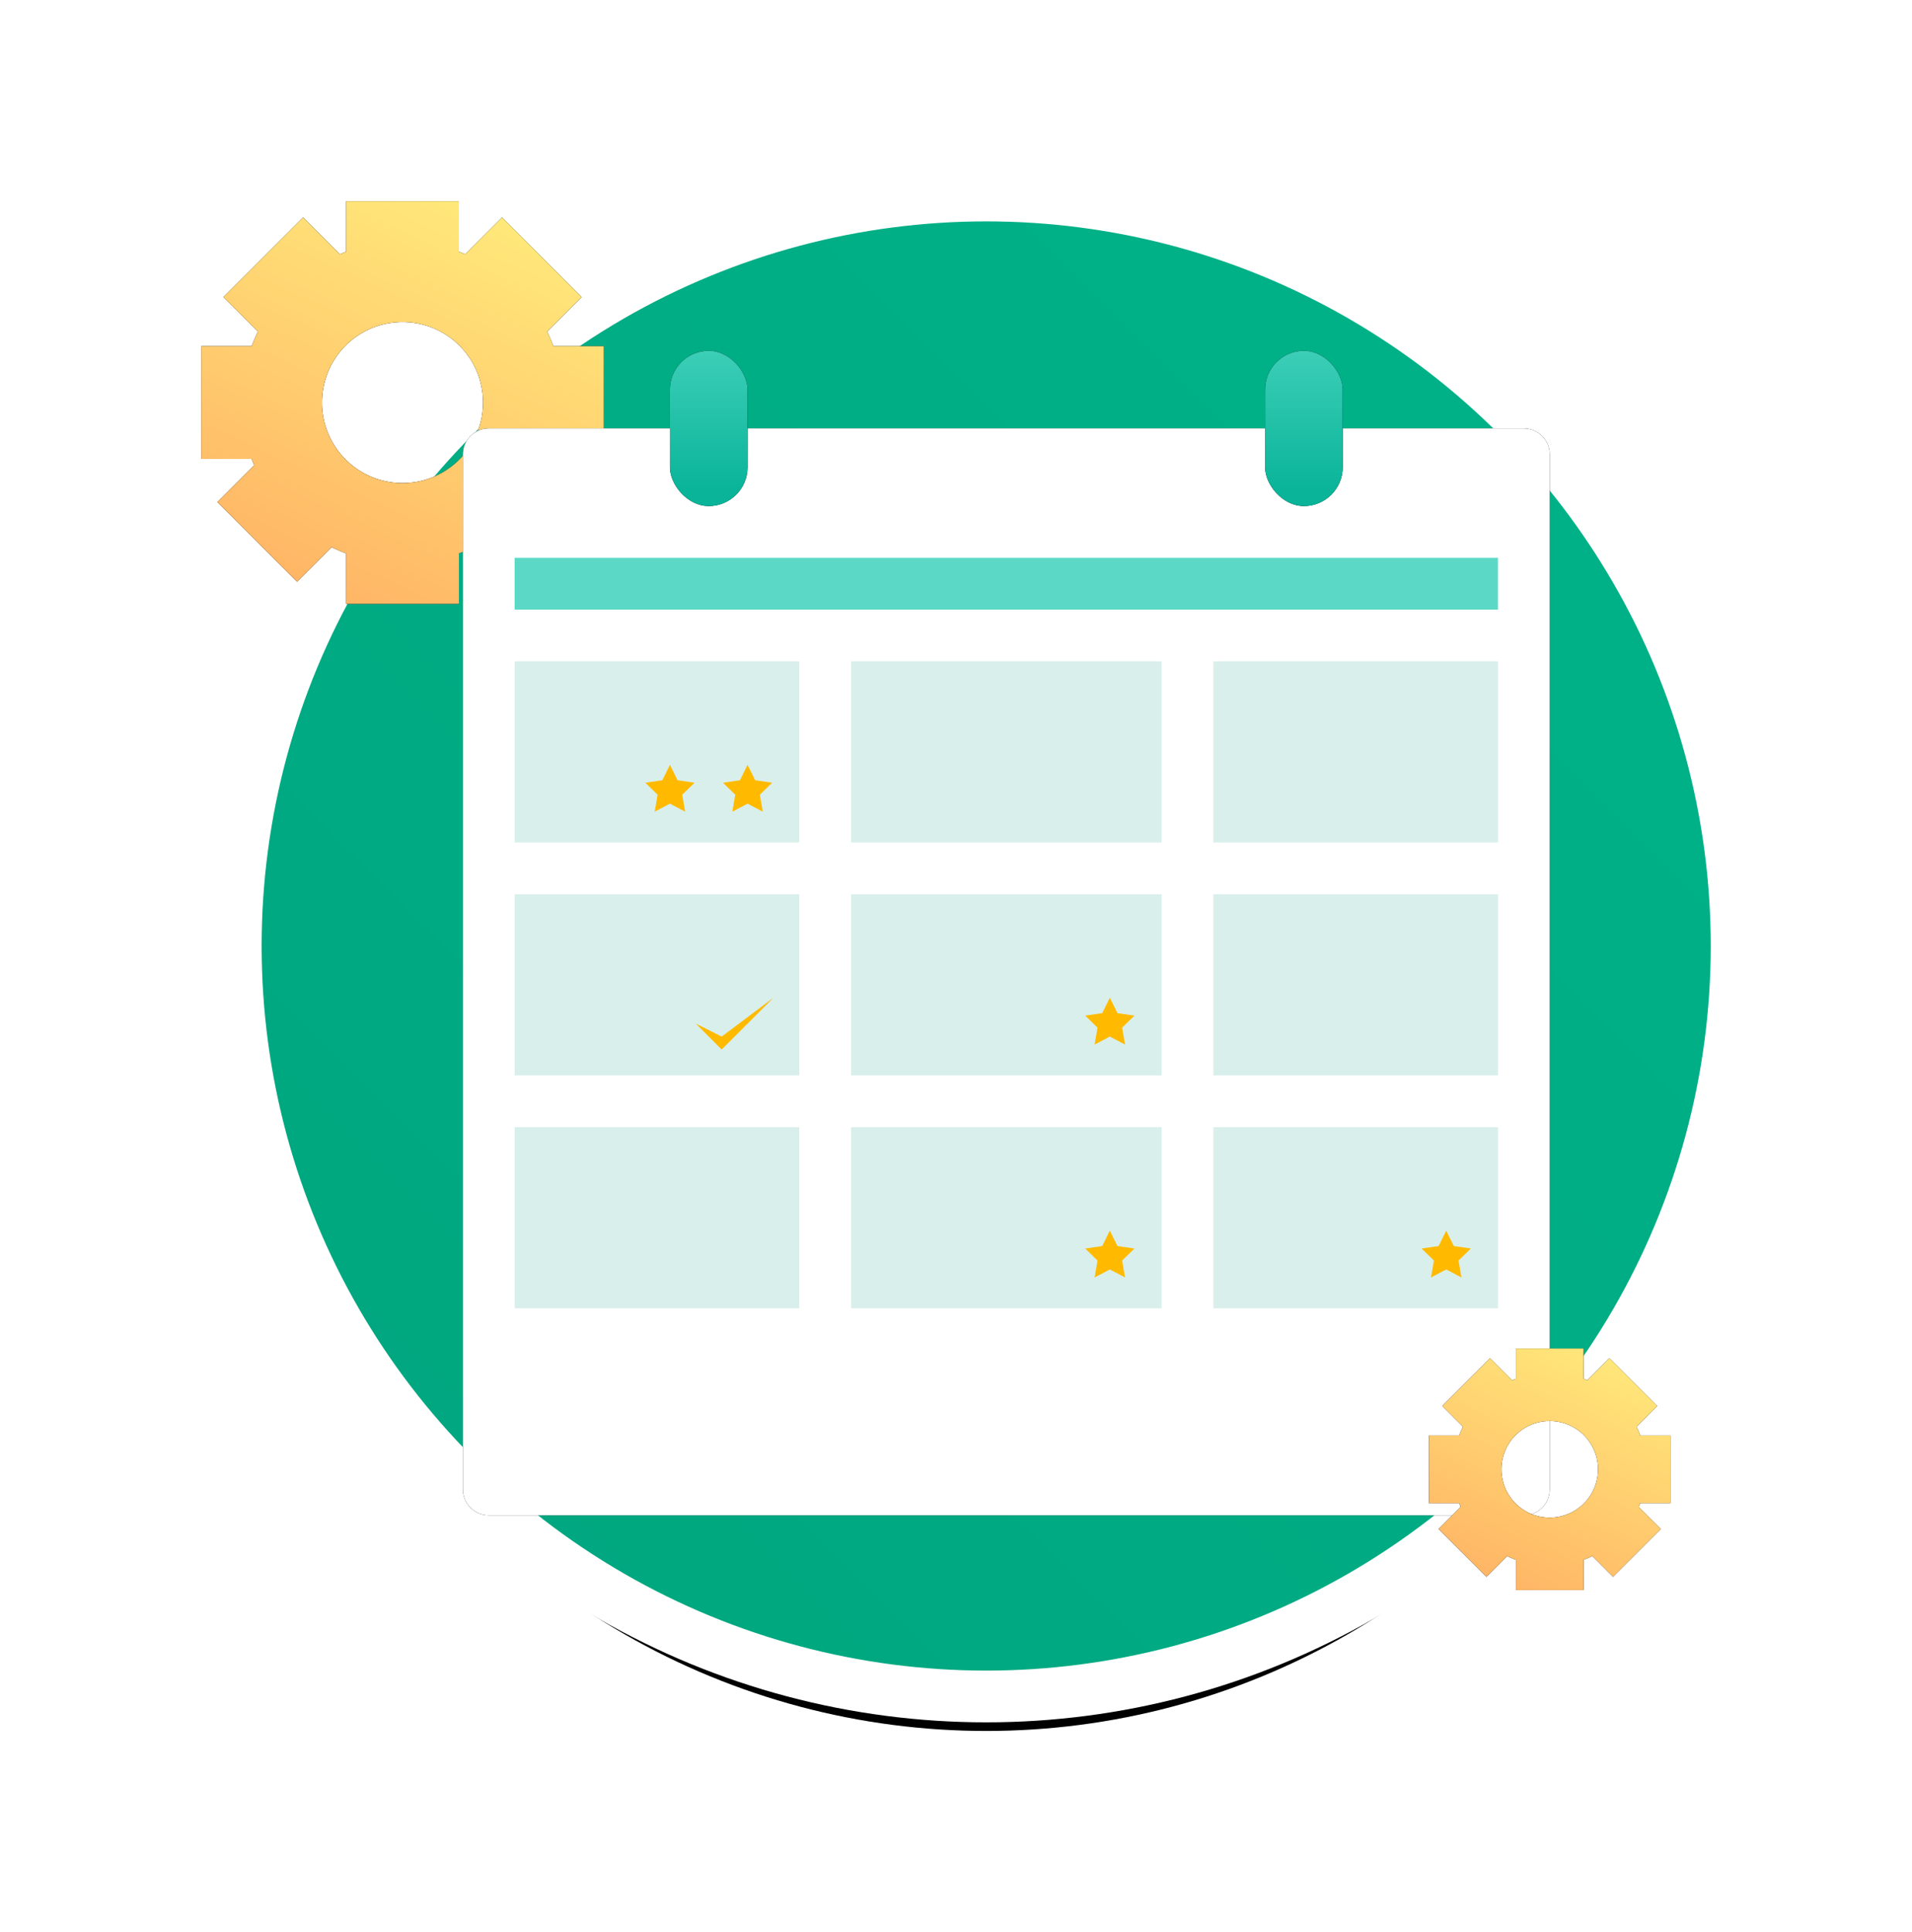<svg width="95" height="96" xmlns="http://www.w3.org/2000/svg" xmlns:xlink="http://www.w3.org/1999/xlink"><defs><filter x="-125%" y="-125%" width="350%" height="350%" filterUnits="objectBoundingBox" id="n"><feOffset in="SourceAlpha" result="shadowOffsetOuter1"/><feGaussianBlur stdDeviation="5" in="shadowOffsetOuter1" result="shadowBlurOuter1"/><feColorMatrix values="0 0 0 0 0 0 0 0 0 0 0 0 0 0 0 0 0 0 0.096 0" in="shadowBlurOuter1"/></filter><filter x="-22.3%" y="-18.2%" width="144.6%" height="144.6%" filterUnits="objectBoundingBox" id="a"><feMorphology radius="2.571" operator="dilate" in="SourceAlpha" result="shadowSpreadOuter1"/><feOffset dy="3" in="shadowSpreadOuter1" result="shadowOffsetOuter1"/><feGaussianBlur stdDeviation="4" in="shadowOffsetOuter1" result="shadowBlurOuter1"/><feComposite in="shadowBlurOuter1" in2="SourceAlpha" operator="out" result="shadowBlurOuter1"/><feColorMatrix values="0 0 0 0 0 0 0 0 0 0 0 0 0 0 0 0 0 0 0.1 0" in="shadowBlurOuter1"/></filter><filter x="-75%" y="-75%" width="250%" height="250%" filterUnits="objectBoundingBox" id="d"><feOffset in="SourceAlpha" result="shadowOffsetOuter1"/><feGaussianBlur stdDeviation="5" in="shadowOffsetOuter1" result="shadowBlurOuter1"/><feColorMatrix values="0 0 0 0 0 0 0 0 0 0 0 0 0 0 0 0 0 0 0.096 0" in="shadowBlurOuter1"/></filter><filter x="-505.6%" y="-252.8%" width="1111.1%" height="605.6%" filterUnits="objectBoundingBox" id="l"><feOffset in="SourceAlpha" result="shadowOffsetOuter1"/><feGaussianBlur stdDeviation="6.5" in="shadowOffsetOuter1" result="shadowBlurOuter1"/><feColorMatrix values="0 0 0 0 0 0 0 0 0 0 0 0 0 0 0 0 0 0 0.255 0" in="shadowBlurOuter1"/></filter><filter x="-36.1%" y="-36.1%" width="172.2%" height="172.2%" filterUnits="objectBoundingBox" id="g"><feOffset in="SourceAlpha" result="shadowOffsetOuter1"/><feGaussianBlur stdDeviation="6.5" in="shadowOffsetOuter1" result="shadowBlurOuter1"/><feColorMatrix values="0 0 0 0 0 0 0 0 0 0 0 0 0 0 0 0 0 0 0.25 0" in="shadowBlurOuter1"/></filter><filter x="-505.6%" y="-252.8%" width="1111.1%" height="605.6%" filterUnits="objectBoundingBox" id="i"><feOffset in="SourceAlpha" result="shadowOffsetOuter1"/><feGaussianBlur stdDeviation="6.5" in="shadowOffsetOuter1" result="shadowBlurOuter1"/><feColorMatrix values="0 0 0 0 0 0 0 0 0 0 0 0 0 0 0 0 0 0 0.255 0" in="shadowBlurOuter1"/></filter><linearGradient x1="26.65%" y1="100%" x2="71.054%" y2="2.741%" id="f"><stop stop-color="#FFB465" offset="0%"/><stop stop-color="#FFE87A" offset="100%"/></linearGradient><linearGradient x1="26.65%" y1="100%" x2="72.305%" y2="0%" id="p"><stop stop-color="#FFB465" offset="0%"/><stop stop-color="#FFE87A" offset="100%"/></linearGradient><linearGradient x1="100%" y1="0%" x2="0%" y2="100%" id="c"><stop stop-color="#00B389" offset="0%"/><stop stop-color="#00A57E" offset="100%"/></linearGradient><linearGradient x1="50%" y1="0%" x2="50%" y2="90.554%" id="k"><stop stop-color="#3CCEB7" offset="0%"/><stop stop-color="#09B499" offset="100%"/></linearGradient><path d="M1.286 3.857h51.428c.71 0 1.286.576 1.286 1.286V56.57c0 .71-.576 1.286-1.286 1.286H1.286c-.71 0-1.286-.575-1.286-1.286V5.143c0-.71.576-1.286 1.286-1.286z" id="h"/><path d="M12.8 0v2.504c.106.04.21.08.314.125L14.942.8l3.96 3.96-1.718 1.717c.116.235.22.476.312.723H20v5.6h-2.504c-.04.106-.081.21-.125.314l1.829 1.828-3.96 3.96-1.717-1.718c-.235.116-.476.22-.723.312V20H7.2v-2.504a7.953 7.953 0 01-.723-.312L4.76 18.902.8 14.942l1.829-1.828a7.946 7.946 0 01-.125-.313L0 12.8V7.2h2.504c.092-.247.196-.488.312-.723L1.098 4.76 5.058.8l1.828 1.829c.103-.044.208-.086.313-.125L7.2 0h5.6zM10 6a4 4 0 100 8 4 4 0 000-8z" id="e"/><path d="M68.68 57v1.502c.063.024.126.049.188.075l1.097-1.097 2.376 2.376-1.03 1.03c.069.141.131.286.187.434H73v3.36h-1.503a4.768 4.768 0 01-.075.19l1.098 1.095-2.376 2.376-1.03-1.03c-.141.069-.286.131-.434.187V69h-3.36v-1.503a4.772 4.772 0 01-.434-.186l-1.03 1.03-2.376-2.376 1.097-1.097a4.767 4.767 0 01-.074-.187L61 64.68v-3.36h1.502c.056-.148.118-.293.187-.434l-1.03-1.03 2.376-2.376 1.096 1.098c.062-.027.125-.052.188-.075L65.32 57h3.36zM67 60.6a2.4 2.4 0 100 4.8 2.4 2.4 0 000-4.8z" id="o"/><rect id="j" x="10.286" y="0" width="3.857" height="7.714" rx="1.929"/><rect id="m" x="39.857" y="0" width="3.857" height="7.714" rx="1.929"/><circle id="b" cx="39" cy="37" r="36"/></defs><g fill-rule="nonzero" fill="none"><g transform="translate(10 10)"><use fill="#000" filter="url(#a)" xlink:href="#b"/><circle stroke="#FFF" stroke-width="2.571" fill="url(#c)" fill-rule="evenodd" cx="39" cy="37" r="37.286"/></g><g transform="translate(10 10)"><use fill="#000" filter="url(#d)" xlink:href="#e"/><use fill="url(#f)" xlink:href="#e"/></g><g transform="translate(23 17.429)"><use fill="#000" filter="url(#g)" xlink:href="#h"/><use fill="#FFF" xlink:href="#h"/></g><g transform="translate(23 17.429)"><use fill="#000" filter="url(#i)" xlink:href="#j"/><use fill="url(#k)" xlink:href="#j"/></g><g transform="translate(23 17.429)"><use fill="#000" filter="url(#l)" xlink:href="#m"/><use fill="url(#k)" xlink:href="#m"/></g><path fill="#5BD9C6" d="M25.571 27.715h48.857v2.57H25.571z"/><path fill="#D9EFEB" d="M25.571 32.858h14.143v9H25.571z"/><path fill="#FFBA00" d="M37.143 39.929l-.756.397.144-.842-.61-.596.844-.122.378-.766.378.766.845.122-.612.596.145.842zM33.286 39.929l-.756.397.144-.842-.611-.596.845-.122.378-.766.378.766.845.122-.612.596.144.842z"/><path fill="#D9EFEB" d="M25.571 44.429h14.143v9H25.571zM25.571 56h14.143v9H25.571zM42.286 32.858h15.429v9H42.286zM42.286 44.429h15.429v9H42.286z"/><path fill="#FFBA00" d="M55.143 51.5l-.756.397.144-.841-.61-.596.844-.123.378-.766.378.766.845.123-.612.596.145.841z"/><path fill="#D9EFEB" d="M42.286 56h15.429v9H42.286z"/><path fill="#FFBA00" d="M55.143 63.071l-.756.398.144-.842-.61-.596.844-.123.378-.765.378.765.845.123-.612.596.145.842z"/><path fill="#D9EFEB" d="M60.286 32.858h14.143v9H60.286zM60.286 44.429h14.143v9H60.286zM60.286 56h14.143v9H60.286z"/><path fill="#FFBA00" d="M71.857 63.071l-.756.398.145-.842-.612-.596.845-.123.378-.765.378.765.845.123-.611.596.144.842zM34.571 50.857l1.286 1.286 2.572-2.572-2.572 1.929z"/><g transform="translate(10 10)"><use fill="#000" filter="url(#n)" xlink:href="#o"/><use fill="url(#p)" xlink:href="#o"/></g></g></svg>